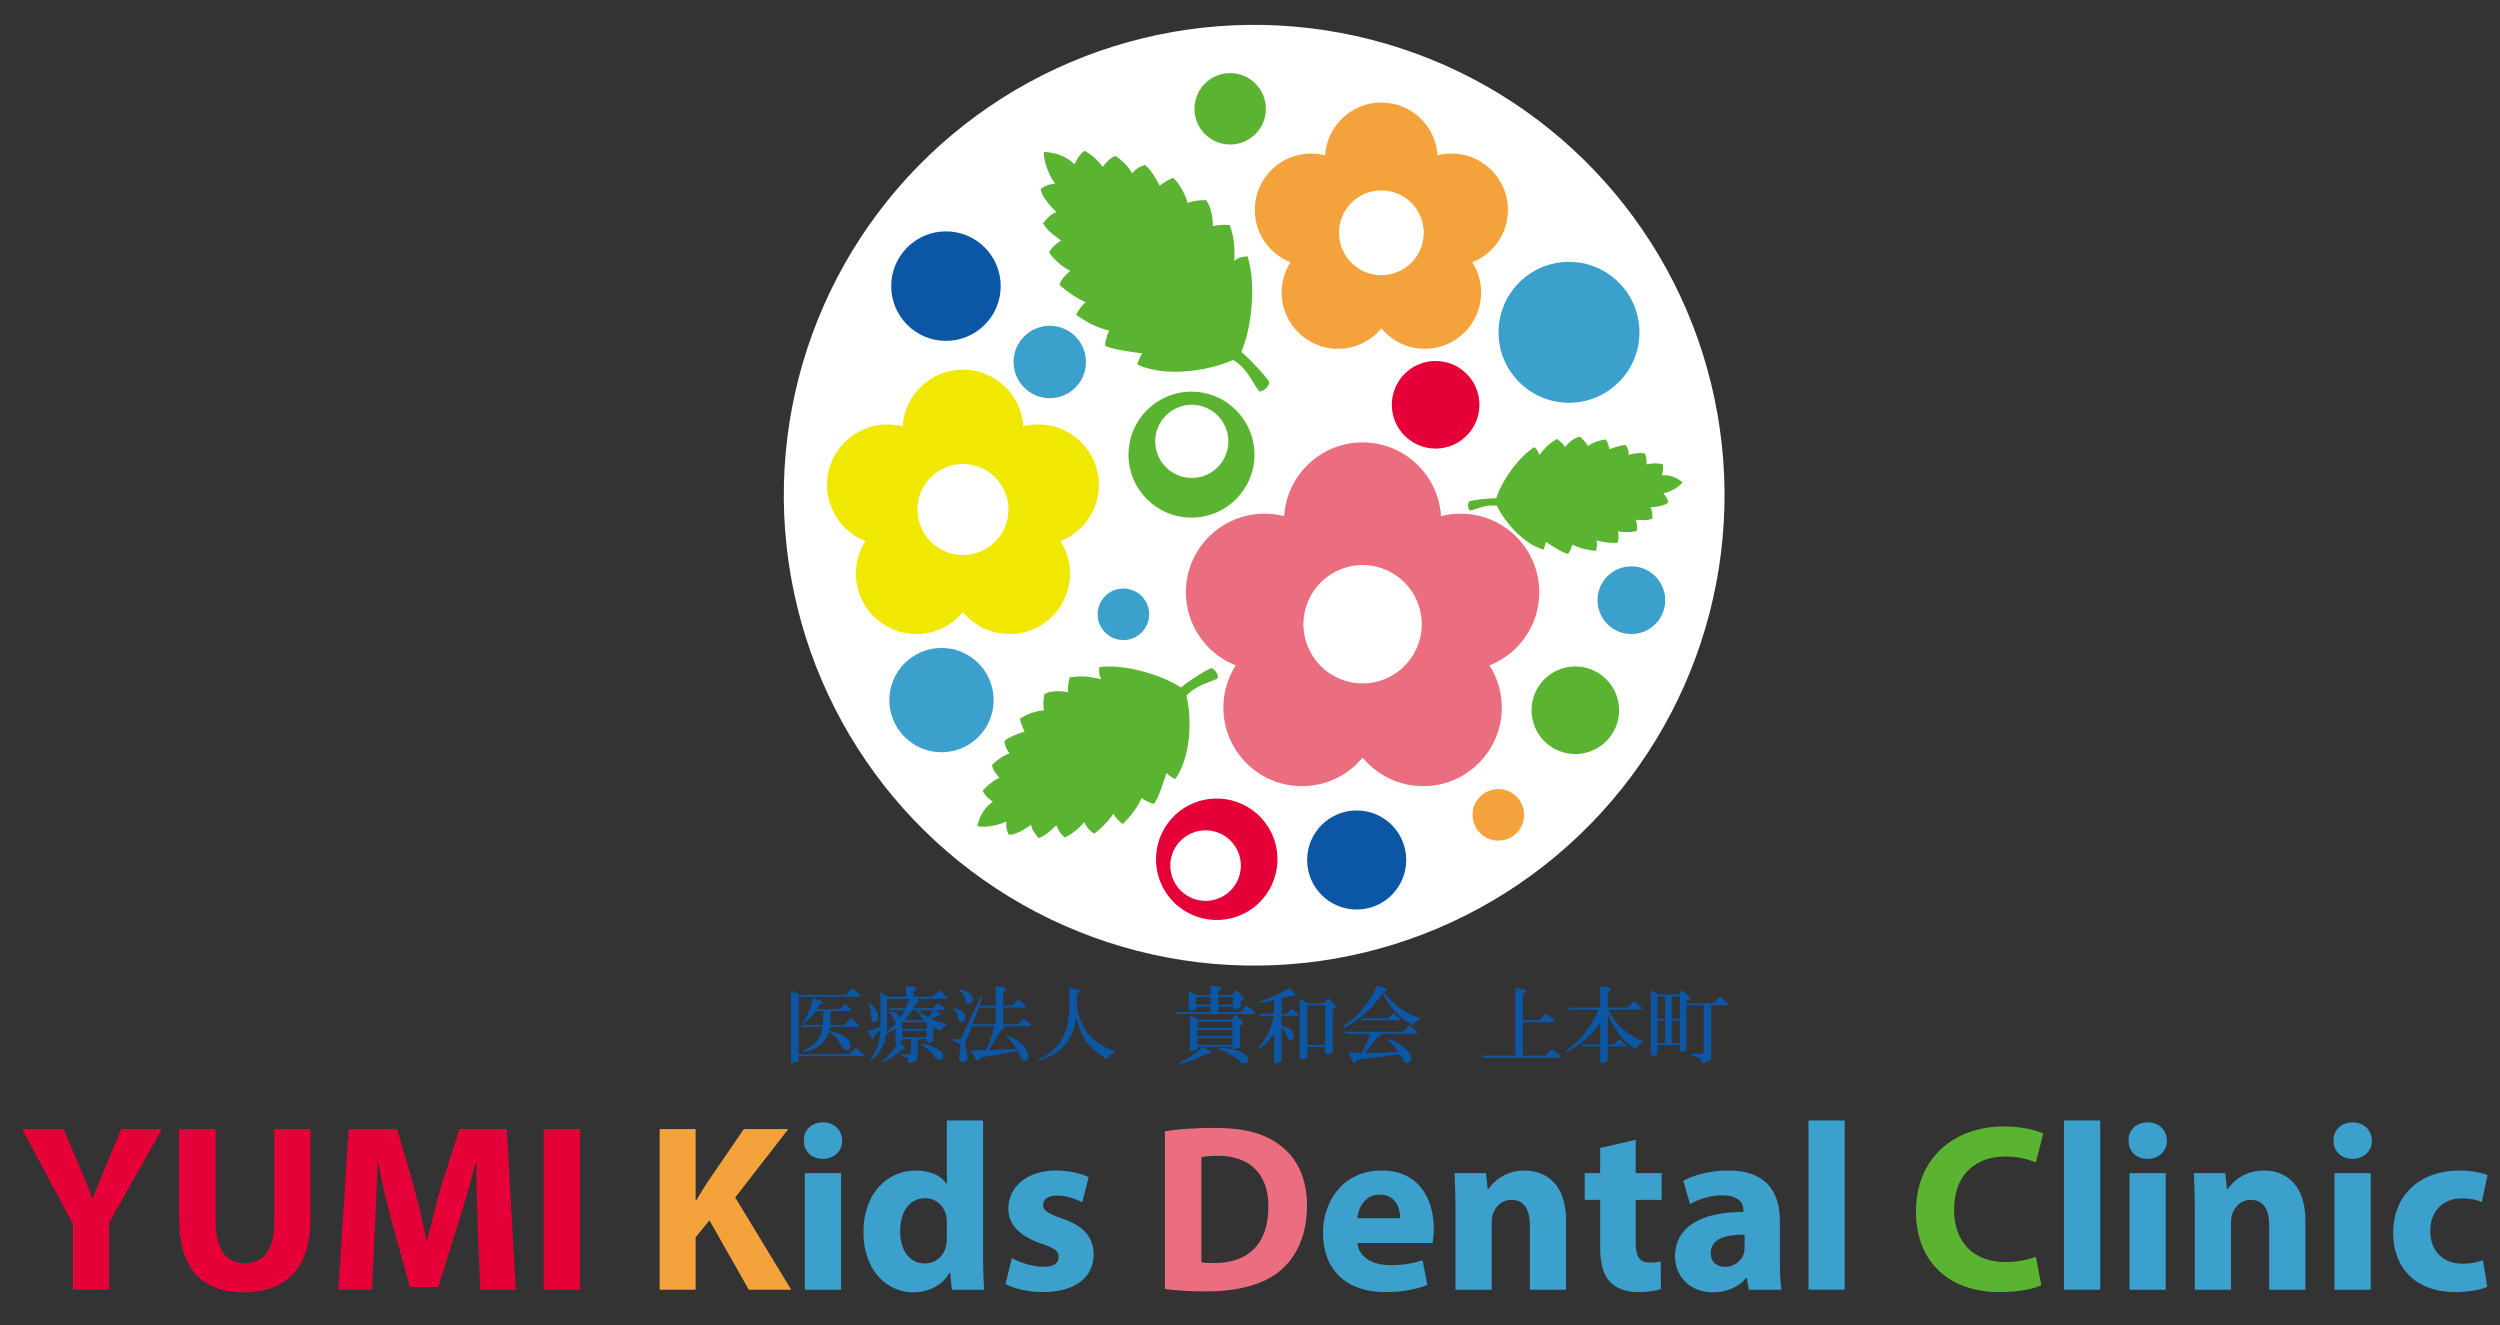 <?xml version="1.0" encoding="utf-8"?>
<!-- Generator: Adobe Illustrator 23.0.1, SVG Export Plug-In . SVG Version: 6.00 Build 0)  -->
<svg version="1.1" id="レイヤー_1" xmlns="http://www.w3.org/2000/svg" xmlns:xlink="http://www.w3.org/1999/xlink" x="0px"
	 y="0px" viewBox="0 0 200 106" style="enable-background:new 0 0 200 106;" xml:space="preserve">
<rect x="0" y="0" width="200" height="106" fill="#333333" stroke="none"/>
<style type="text/css">
	.st0{fill:#0B57A6;}
	.st1{fill:#E50038;}
	.st2{fill:#F4A23B;}
	.st3{fill:#3CA0CD;}
	.st4{fill:#EB6D80;}
	.st5{fill:#5BB431;}
	.st6{fill:#FFFFFF;}
	.st7{fill:#F0E800;}
</style>
<g>
	<g>
		<g>
			<path class="st0" d="M68.791,79.562c0.069,0.07,0.061,0.131-0.026,0.183h-4.881v4.595h4.046l0.522-0.522l0.6,0.496
				c0.069,0.069,0.061,0.131-0.026,0.183h-5.143v0.392l-0.13,0.078c-0.261,0.104-0.418,0.104-0.47,0v-5.769l0.679,0.392h3.707
				l0.522-0.522L68.791,79.562z M65.658,80.058c0.244,0.14,0.218,0.235-0.078,0.287c-0.052,0.122-0.131,0.252-0.235,0.392h1.827
				l0.418-0.418l0.496,0.391c0.069,0.07,0.052,0.131-0.052,0.183h-1.566c0,0.365-0.017,0.731-0.052,1.097h1.148l0.522-0.522
				l0.6,0.496c0.069,0.07,0.061,0.131-0.026,0.183h-2.271l-0.052,0.339c0.435,0.07,0.766,0.174,0.992,0.314
				c0.47,0.244,0.705,0.513,0.705,0.809c0,0.261-0.113,0.392-0.339,0.392c-0.192,0-0.357-0.174-0.496-0.522
				c-0.209-0.435-0.505-0.731-0.888-0.888c-0.278,0.818-0.905,1.331-1.879,1.54c-0.226,0.035-0.261,0-0.105-0.105
				c0.905-0.4,1.392-1.027,1.462-1.88h-1.644V81.99h1.67c0.035-0.366,0.052-0.731,0.052-1.097h-0.6
				c-0.331,0.47-0.644,0.775-0.94,0.914c-0.122,0.07-0.139,0.035-0.052-0.104c0.382-0.54,0.626-1.157,0.731-1.854L65.658,80.058z"/>
			<path class="st0" d="M73.046,78.936c0.33,0.036,0.339,0.166,0.026,0.392v0.417h1.54l0.522-0.522l0.6,0.496
				c0.069,0.069,0.061,0.131-0.026,0.183h-2.454l0.235,0.156c0,0.122-0.061,0.183-0.183,0.183l-0.261,0.417h1.592l0.418-0.417
				l0.496,0.391c0.069,0.07,0.052,0.131-0.052,0.183h-0.653l0.365,0.287c0.104,0.069,0.043,0.121-0.183,0.156l-0.574,0.235
				c0.4,0.192,0.844,0.331,1.332,0.418c-0.244,0.157-0.41,0.339-0.496,0.548c-0.174-0.052-0.383-0.165-0.627-0.339v1.149
				l-0.131,0.078c-0.209,0.105-0.339,0.096-0.391-0.026v-0.183h-0.731v1.488c0,0.139-0.104,0.252-0.313,0.34
				c-0.296,0.104-0.444,0.087-0.444-0.052c0-0.105,0-0.183,0-0.235c-0.157-0.07-0.339-0.157-0.548-0.261
				c-0.087-0.052-0.078-0.078,0.026-0.078h0.653c0.069,0,0.104-0.035,0.104-0.105v-1.096h-0.731v0.235l-0.209,0.079l0.339,0.235
				c0.209,0.157,0.165,0.244-0.13,0.261c-0.488,0.47-0.992,0.801-1.514,0.993c-0.157,0.052-0.174,0.026-0.052-0.079
				c0.47-0.331,0.862-0.792,1.175-1.383c-0.07,0-0.113-0.017-0.131-0.052v-1.149c-0.244,0.174-0.496,0.331-0.757,0.47
				c-0.122,0.835-0.487,1.506-1.096,2.01c-0.191,0.105-0.226,0.069-0.104-0.104c0.452-0.54,0.705-1.306,0.757-2.297l-0.47,0.47
				c0,0.244-0.061,0.313-0.183,0.209l-0.365-0.496l1.018-0.418V79.38l0.574,0.365h1.462v-0.862L73.046,78.936z M70.253,81.285
				c0,0.297-0.122,0.453-0.366,0.47c-0.104,0-0.166-0.078-0.183-0.235c-0.018-0.539-0.087-0.922-0.209-1.149
				c-0.105-0.104-0.079-0.13,0.078-0.078C69.992,80.554,70.218,80.885,70.253,81.285z M70.957,81.938
				c0,0.209-0.018,0.418-0.052,0.627c0.296-0.209,0.557-0.453,0.783-0.731c-0.087-0.017-0.148-0.104-0.183-0.261
				c-0.052-0.191-0.157-0.365-0.313-0.522c-0.122-0.087-0.096-0.121,0.079-0.105c0.435,0.052,0.669,0.226,0.705,0.522
				c0.121-0.157,0.252-0.374,0.391-0.652h-1.201v-0.157h1.279c0.139-0.296,0.244-0.548,0.313-0.756h-1.801V81.938z M72.158,82.304
				h1.984v-0.522h-1.984V82.304z M72.158,82.982h1.984V82.46h-1.984V82.982z M72.341,81.625h1.644
				c-0.209-0.174-0.427-0.444-0.653-0.809h-0.366C72.828,81.042,72.619,81.311,72.341,81.625z M74.273,81.389
				c0.157-0.191,0.278-0.382,0.366-0.574H73.49C73.733,81.059,73.994,81.25,74.273,81.389z M75.265,84.105
				c0.226,0.243,0.261,0.444,0.104,0.6c-0.192,0.157-0.383,0.113-0.574-0.131c-0.313-0.4-0.652-0.722-1.018-0.966
				c-0.104-0.087-0.104-0.13,0-0.13C74.456,83.617,74.951,83.826,75.265,84.105z"/>
			<path class="st0" d="M80.225,78.962c0.33,0.105,0.339,0.235,0.026,0.392v1.096h0.757l0.47-0.47l0.548,0.444
				c0.069,0.07,0.052,0.131-0.052,0.183h-1.723v1.331h1.175l0.47-0.47l0.548,0.444c0.069,0.07,0.052,0.131-0.052,0.183h-2.14
				c0.156,0.105,0.113,0.2-0.131,0.287L79.128,84l2.219-0.079c-0.278-0.417-0.548-0.748-0.809-0.992
				c-0.122-0.121-0.079-0.139,0.13-0.052c0.748,0.313,1.235,0.696,1.462,1.148c0.174,0.383,0.174,0.653,0,0.809
				c-0.174,0.105-0.313,0.053-0.417-0.156c-0.105-0.209-0.2-0.409-0.287-0.6l-2.95,0.522c-0.192,0.313-0.358,0.313-0.496,0
				l-0.287-0.574c0.244,0,0.652-0.008,1.227-0.026c0.261-0.679,0.479-1.314,0.653-1.906h-1.828
				c-0.156,0.418-0.313,0.809-0.469,1.175c-0.052,0.104-0.07,0.218-0.052,0.339c0.035,0.209,0.095,0.522,0.183,0.94
				c0.017,0.261-0.104,0.4-0.365,0.418c-0.244-0.018-0.348-0.166-0.313-0.444c0.035-0.243,0.069-0.461,0.104-0.652
				c0.017-0.157-0.017-0.287-0.104-0.391c-0.105-0.087-0.261-0.157-0.47-0.209c-0.104-0.052-0.095-0.095,0.026-0.131h0.548
				l1.619-3.368c0.069-0.052,0.104-0.035,0.104,0.052l-0.209,0.627h1.306v-1.54L80.225,78.962z M77.223,81.494
				c-0.035,0.174-0.139,0.27-0.313,0.287c-0.157-0.017-0.244-0.131-0.261-0.339c-0.07-0.331-0.2-0.566-0.392-0.705
				c-0.069-0.052-0.061-0.078,0.026-0.078C76.944,80.746,77.257,81.024,77.223,81.494z M77.823,79.902
				c0,0.244-0.105,0.383-0.313,0.417c-0.174,0-0.27-0.121-0.287-0.365c-0.053-0.278-0.218-0.514-0.496-0.705
				c-0.105-0.052-0.079-0.079,0.078-0.079C77.448,79.275,77.788,79.519,77.823,79.902z M77.797,81.938h1.854v-1.331h-1.358
				L77.797,81.938z"/>
			<path class="st0" d="M86.124,79.119c0.33,0.104,0.339,0.235,0.026,0.391v0.679c0,0.783,0.252,1.558,0.756,2.323
				c0.505,0.714,1.288,1.253,2.349,1.618c-0.313,0.157-0.548,0.357-0.704,0.6c-0.662-0.383-1.175-0.8-1.54-1.253
				c-0.436-0.592-0.74-1.314-0.914-2.167c-0.192,1.845-1.166,3.011-2.924,3.498c-0.174,0.017-0.174-0.026,0-0.13
				c1.583-0.661,2.375-2.071,2.375-4.229v-1.383L86.124,79.119z"/>
			<path class="st0" d="M97.427,78.909c0.331,0.105,0.339,0.235,0.026,0.392v0.313h1.097l0.339-0.418l0.522,0.522
				c0.156,0.209,0.104,0.322-0.157,0.339v0.522l-0.13,0.078c-0.261,0.105-0.418,0.105-0.47,0v-0.13h-1.201v0.443h1.775l0.522-0.522
				l0.6,0.496c0.069,0.07,0.061,0.131-0.026,0.183h-6.213v-0.157h2.741v-0.443h-1.149v0.156l-0.13,0.079
				c-0.261,0.105-0.418,0.105-0.47,0v-1.462l0.652,0.313h1.097v-0.757L97.427,78.909z M99.358,81.677
				c0.157,0.209,0.105,0.322-0.156,0.339v1.749l-0.131,0.078c-0.26,0.104-0.417,0.104-0.469,0v-0.105h-2.375l0.6,0.366
				c0.191,0.121,0.069,0.2-0.365,0.235c-0.627,0.365-1.34,0.617-2.141,0.756c-0.07,0-0.07-0.026,0-0.078
				c0.922-0.435,1.54-0.862,1.854-1.279h-0.392v0.183L95.652,84c-0.261,0.105-0.418,0.105-0.47,0v-2.767l0.705,0.339h2.61
				l0.339-0.417L99.358,81.677z M95.704,80.371h1.149v-0.6h-1.149V80.371z M95.782,82.225h2.819v-0.496h-2.819V82.225z
				 M95.782,82.904h2.819v-0.522h-2.819V82.904z M95.782,83.582h2.819V83.06h-2.819V83.582z M99.698,84.418
				c0.104,0.104,0.156,0.226,0.156,0.365c0,0.191-0.104,0.287-0.313,0.287c-0.069,0-0.14-0.017-0.209-0.052
				c-0.557-0.488-1.166-0.853-1.827-1.097c-0.087-0.052-0.087-0.087,0-0.104C98.636,83.887,99.367,84.087,99.698,84.418z
				 M97.453,80.371h1.201v-0.6h-1.201V80.371z"/>
			<path class="st0" d="M103.562,79.458c0.191,0.157,0.095,0.226-0.287,0.209l-0.757,0.183v1.253h0.418l0.417-0.418l0.496,0.392
				c0.069,0.07,0.052,0.131-0.052,0.183h-1.28v0.809c0.574,0.104,0.896,0.331,0.967,0.678c0.052,0.296-0.044,0.444-0.287,0.444
				c-0.105,0-0.183-0.087-0.235-0.261c-0.088-0.313-0.235-0.557-0.444-0.731v2.715l-0.182,0.079c-0.245,0.087-0.384,0.087-0.418,0
				v-2.297c-0.313,0.47-0.696,0.87-1.149,1.201c-0.104,0.052-0.121,0.026-0.052-0.078c0.661-0.853,1.052-1.706,1.175-2.559h-1.123
				v-0.156h1.149v-1.097c-0.365,0.087-0.749,0.157-1.149,0.209c-0.121-0.017-0.114-0.052,0.026-0.105
				c0.94-0.313,1.723-0.67,2.35-1.07L103.562,79.458z M106.773,80.371c0.156,0.209,0.104,0.323-0.157,0.339v3.498l-0.182,0.079
				c-0.209,0.069-0.349,0.069-0.418,0v-0.522h-1.436v0.861l-0.182,0.078c-0.209,0.069-0.349,0.069-0.418,0v-4.803l0.652,0.365h1.28
				l0.339-0.418L106.773,80.371z M104.579,83.608h1.436v-3.184h-1.436V83.608z"/>
			<path class="st0" d="M110.793,79.041c0.139,0.069,0.147,0.148,0.026,0.235c-0.036,0.018-0.079,0.035-0.131,0.052
				c0.801,1.079,1.801,1.801,3.003,2.166c-0.28,0.122-0.496,0.296-0.653,0.522c-1.183-0.661-1.993-1.531-2.427-2.611
				c-0.766,1.235-1.792,2.176-3.081,2.819c-0.104,0-0.121-0.043-0.052-0.131c1.183-0.8,2.08-1.888,2.69-3.263L110.793,79.041z
				 M113.35,82.512c0.069,0.07,0.061,0.131-0.026,0.183h-2.924c0.174,0.14,0.105,0.235-0.208,0.287l-0.993,1.253
				c0.748,0,1.635-0.026,2.663-0.078c-0.192-0.348-0.469-0.652-0.835-0.914c-0.088-0.087-0.07-0.121,0.052-0.105
				c0.487,0.105,0.931,0.348,1.331,0.731c0.313,0.296,0.47,0.566,0.47,0.809c0,0.243-0.114,0.365-0.339,0.365
				c-0.122,0-0.226-0.087-0.314-0.261c-0.069-0.139-0.156-0.287-0.26-0.443c-1.132,0.156-2.263,0.304-3.394,0.443
				c-0.087,0.313-0.2,0.365-0.339,0.157l-0.391-0.731c0.365,0.017,0.73,0.026,1.096,0.026c0.244-0.469,0.47-0.983,0.679-1.54h-1.984
				v-0.157h4.594l0.522-0.522L113.35,82.512z M108.913,81.625v-0.157h2.141l0.417-0.418l0.496,0.392
				c0.069,0.069,0.052,0.13-0.052,0.183H108.913z"/>
			<path class="st0" d="M121.809,79.119c0.331,0.104,0.339,0.235,0.026,0.391v2.088h1.332l0.521-0.522l0.6,0.496
				c0.069,0.07,0.061,0.14-0.026,0.209h-2.427v2.663h1.801l0.522-0.522l0.6,0.496c0.069,0.069,0.061,0.139-0.026,0.209h-6.109
				v-0.183h2.611v-5.377L121.809,79.119z"/>
			<path class="st0" d="M128.596,78.962c0.331,0.105,0.339,0.235,0.026,0.392v1.253h1.566l0.522-0.522l0.6,0.496
				c0.069,0.069,0.061,0.13-0.026,0.183h-2.611c0.54,1.166,1.479,2.028,2.82,2.584c-0.226,0.052-0.418,0.252-0.574,0.6
				c-0.94-0.469-1.706-1.418-2.297-2.845v2.453h0.496l0.417-0.418l0.496,0.392c0.069,0.069,0.052,0.131-0.052,0.183h-1.358v1.175
				l-0.13,0.078c-0.261,0.104-0.418,0.104-0.47,0v-1.253h-1.462v-0.157h1.462v-1.697c-0.731,0.992-1.619,1.758-2.663,2.297
				c-0.174,0.052-0.192,0.017-0.052-0.104c1.183-0.87,2.044-1.967,2.585-3.289h-2.376v-0.157h2.507v-1.697L128.596,78.962z"/>
			<path class="st0" d="M135.096,79.693c0.139,0.174,0.078,0.287-0.183,0.339v0.235h2.167l0.522-0.522l0.599,0.496
				c0.069,0.069,0.062,0.13-0.026,0.183h-1.279v4.15c0,0.157-0.147,0.304-0.443,0.444c-0.209,0.069-0.323,0.052-0.34-0.052
				l-0.026-0.209c-0.017-0.035-0.035-0.061-0.052-0.078c-0.244-0.105-0.496-0.2-0.757-0.287c-0.104-0.052-0.095-0.079,0.027-0.079
				h0.835c0.105,0,0.157-0.069,0.157-0.209v-3.681h-1.384V84l-0.13,0.079c-0.209,0.104-0.339,0.095-0.392-0.026v-0.444h-1.801v0.705
				l-0.13,0.079c-0.209,0.104-0.339,0.095-0.391-0.026v-5.143l0.574,0.34h1.644l0.313-0.366L135.096,79.693z M132.589,81.494h0.627
				v-1.775h-0.627V81.494z M132.589,83.452h0.627v-1.802h-0.627V83.452z M133.738,81.494h0.652v-1.775h-0.652V81.494z
				 M133.738,83.452h0.652v-1.802h-0.652V83.452z"/>
		</g>
		<g>
			<path class="st1" d="M5.828,103.177v-5.263l-4.061-7.588h3.318L6.4,93.415c0.4,0.934,0.668,1.621,0.992,2.46H7.43
				c0.286-0.801,0.591-1.544,0.973-2.46l1.296-3.089h3.261l-4.233,7.493v5.358H5.828z"/>
			<path class="st1" d="M17.25,90.326v7.398c0,2.212,0.839,3.336,2.326,3.336c1.525,0,2.364-1.068,2.364-3.336v-7.398h2.898v7.207
				c0,3.965-2.002,5.853-5.358,5.853c-3.241,0-5.148-1.792-5.148-5.892v-7.169H17.25z"/>
			<path class="st1" d="M38.224,98.258c-0.057-1.545-0.114-3.413-0.114-5.282h-0.057c-0.4,1.64-0.934,3.47-1.43,4.976l-1.564,5.015
				H32.79l-1.373-4.976c-0.419-1.506-0.858-3.337-1.163-5.015h-0.038c-0.076,1.735-0.133,3.718-0.229,5.319l-0.229,4.881H27.07
				l0.82-12.851h3.871l1.259,4.29c0.4,1.487,0.801,3.089,1.087,4.595h0.057c0.363-1.487,0.801-3.184,1.22-4.614l1.373-4.271h3.794
				l0.705,12.851h-2.841L38.224,98.258z"/>
			<path class="st1" d="M46.404,90.326v12.851h-2.917V90.326H46.404z"/>
			<path class="st2" d="M52.772,90.326h2.879v5.682h0.057c0.286-0.496,0.591-0.953,0.877-1.411l2.917-4.271h3.566l-4.252,5.472
				l4.481,7.379h-3.394l-3.146-5.548l-1.106,1.354v4.194h-2.879V90.326z"/>
			<path class="st3" d="M67.378,91.26c0,0.801-0.61,1.449-1.564,1.449c-0.915,0-1.525-0.649-1.506-1.449
				c-0.019-0.838,0.591-1.468,1.525-1.468C66.768,89.792,67.359,90.421,67.378,91.26z M64.384,103.177v-9.324h2.898v9.324H64.384z"
				/>
			<path class="st3" d="M78.646,89.639v10.754c0,1.048,0.039,2.154,0.076,2.784h-2.574l-0.133-1.373h-0.039
				c-0.591,1.048-1.716,1.582-2.917,1.582c-2.212,0-3.985-1.888-3.985-4.786c-0.019-3.146,1.945-4.958,4.176-4.958
				c1.144,0,2.04,0.4,2.459,1.049h0.039v-5.053H78.646z M75.749,97.8c0-0.153-0.019-0.362-0.039-0.515
				c-0.172-0.782-0.801-1.43-1.697-1.43c-1.316,0-2.002,1.182-2.002,2.65c0,1.582,0.782,2.574,1.983,2.574
				c0.839,0,1.506-0.572,1.678-1.392c0.057-0.21,0.077-0.42,0.077-0.668V97.8z"/>
			<path class="st3" d="M80.954,100.641c0.534,0.324,1.64,0.705,2.498,0.705c0.877,0,1.239-0.305,1.239-0.782
				c0-0.477-0.286-0.705-1.373-1.068c-1.926-0.649-2.669-1.697-2.65-2.803c0-1.735,1.487-3.051,3.794-3.051
				c1.087,0,2.059,0.248,2.631,0.534l-0.515,2.002c-0.42-0.228-1.22-0.534-2.021-0.534c-0.705,0-1.106,0.286-1.106,0.763
				c0,0.438,0.362,0.667,1.506,1.068c1.774,0.61,2.517,1.507,2.536,2.879c0,1.736-1.373,3.012-4.042,3.012
				c-1.221,0-2.308-0.267-3.013-0.648L80.954,100.641z"/>
			<path class="st4" d="M93.195,90.498c1.068-0.172,2.46-0.267,3.928-0.267c2.441,0,4.023,0.438,5.262,1.373
				c1.335,0.991,2.174,2.574,2.174,4.843c0,2.46-0.896,4.157-2.135,5.205c-1.354,1.125-3.413,1.659-5.93,1.659
				c-1.506,0-2.574-0.095-3.299-0.191V90.498z M96.112,100.984c0.248,0.057,0.649,0.057,1.011,0.057
				c2.631,0.019,4.347-1.43,4.347-4.5c0.019-2.669-1.544-4.08-4.042-4.08c-0.648,0-1.068,0.057-1.316,0.114V100.984z"/>
			<path class="st3" d="M108.602,99.44c0.095,1.201,1.278,1.773,2.632,1.773c0.991,0,1.792-0.133,2.574-0.381l0.381,1.964
				c-0.953,0.381-2.116,0.571-3.375,0.571c-3.165,0-4.976-1.83-4.976-4.748c0-2.364,1.469-4.976,4.709-4.976
				c3.012,0,4.156,2.345,4.156,4.652c0,0.496-0.057,0.935-0.094,1.144H108.602z M112.015,97.457c0-0.705-0.306-1.888-1.64-1.888
				c-1.22,0-1.716,1.106-1.792,1.888H112.015z"/>
			<path class="st3" d="M116.438,96.828c0-1.163-0.038-2.155-0.076-2.975h2.517l0.134,1.278h0.057
				c0.382-0.591,1.335-1.487,2.879-1.487c1.906,0,3.336,1.259,3.336,4.004v5.529h-2.898V98.01c0-1.201-0.42-2.021-1.469-2.021
				c-0.801,0-1.277,0.553-1.468,1.087c-0.077,0.172-0.115,0.458-0.115,0.725v5.377h-2.899V96.828z"/>
			<path class="st3" d="M130.854,91.184v2.669h2.079v2.135h-2.079v3.375c0,1.126,0.267,1.64,1.144,1.64
				c0.362,0,0.649-0.039,0.858-0.076l0.019,2.192c-0.381,0.153-1.068,0.248-1.887,0.248c-0.935,0-1.716-0.324-2.174-0.801
				c-0.534-0.553-0.801-1.449-0.801-2.764v-3.814h-1.239v-2.135h1.239v-2.021L130.854,91.184z"/>
			<path class="st3" d="M139.91,103.177l-0.172-0.934h-0.057c-0.61,0.744-1.564,1.144-2.669,1.144c-1.888,0-3.012-1.373-3.012-2.86
				c0-2.421,2.173-3.584,5.472-3.566v-0.133c0-0.496-0.267-1.202-1.697-1.202c-0.953,0-1.964,0.325-2.574,0.706l-0.534-1.869
				c0.649-0.362,1.926-0.82,3.623-0.82c3.108,0,4.099,1.83,4.099,4.023v3.242c0,0.896,0.038,1.754,0.133,2.269H139.91z
				 M139.567,98.773c-1.525-0.019-2.708,0.343-2.708,1.468c0,0.743,0.496,1.106,1.145,1.106c0.725,0,1.315-0.477,1.506-1.068
				c0.038-0.152,0.057-0.324,0.057-0.495V98.773z"/>
			<path class="st3" d="M144.677,89.639h2.899v13.538h-2.899V89.639z"/>
			<path class="st5" d="M163.306,102.815c-0.534,0.267-1.735,0.553-3.299,0.553c-4.442,0-6.73-2.764-6.73-6.425
				c0-4.385,3.127-6.826,7.016-6.826c1.506,0,2.65,0.306,3.165,0.572l-0.591,2.307c-0.591-0.248-1.411-0.477-2.441-0.477
				c-2.307,0-4.099,1.392-4.099,4.252c0,2.574,1.525,4.195,4.119,4.195c0.877,0,1.849-0.19,2.422-0.419L163.306,102.815z"/>
			<path class="st3" d="M165.118,89.639h2.898v13.538h-2.898V89.639z"/>
			<path class="st3" d="M173.354,91.26c0,0.801-0.61,1.449-1.563,1.449c-0.915,0-1.525-0.649-1.506-1.449
				c-0.019-0.838,0.591-1.468,1.525-1.468C172.744,89.792,173.335,90.421,173.354,91.26z M170.361,103.177v-9.324h2.898v9.324
				H170.361z"/>
			<path class="st3" d="M175.585,96.828c0-1.163-0.039-2.155-0.076-2.975h2.517l0.133,1.278h0.058
				c0.381-0.591,1.334-1.487,2.878-1.487c1.907,0,3.337,1.259,3.337,4.004v5.529h-2.899V98.01c0-1.201-0.419-2.021-1.468-2.021
				c-0.801,0-1.278,0.553-1.469,1.087c-0.076,0.172-0.114,0.458-0.114,0.725v5.377h-2.899V96.828z"/>
			<path class="st3" d="M189.753,91.26c0,0.801-0.611,1.449-1.564,1.449c-0.915,0-1.525-0.649-1.506-1.449
				c-0.019-0.838,0.591-1.468,1.525-1.468C189.142,89.792,189.733,90.421,189.753,91.26z M186.759,103.177v-9.324h2.899v9.324
				H186.759z"/>
			<path class="st3" d="M198.981,102.948c-0.515,0.229-1.487,0.419-2.593,0.419c-3.012,0-4.939-1.83-4.939-4.766
				c0-2.727,1.869-4.958,5.339-4.958c0.763,0,1.602,0.134,2.213,0.362l-0.458,2.154c-0.343-0.152-0.859-0.286-1.621-0.286
				c-1.525,0-2.517,1.087-2.498,2.612c0,1.716,1.144,2.612,2.555,2.612c0.687,0,1.221-0.115,1.659-0.286L198.981,102.948z"/>
		</g>
	</g>
	<g>
		
			<ellipse transform="matrix(0.343 -0.939 0.939 0.343 28.702 120.291)" class="st6" cx="100.384" cy="39.617" rx="37.641" ry="37.641"/>
		<path class="st2" d="M120.636,16.79c0-2.488-2.017-4.504-4.504-4.504c-0.389,0-0.767,0.049-1.127,0.142
			c-0.143-2.359-2.1-4.227-4.495-4.227s-4.352,1.869-4.495,4.227c-0.36-0.093-0.738-0.142-1.127-0.142
			c-2.488,0-4.504,2.016-4.504,4.504c0,1.905,1.182,3.532,2.853,4.191c-0.446,0.699-0.705,1.528-0.705,2.419
			c0,2.488,2.016,4.504,4.503,4.504c1.398,0,2.648-0.637,3.475-1.638c0.826,1.001,2.076,1.638,3.475,1.638
			c2.487,0,4.503-2.016,4.503-4.504c0-0.89-0.259-1.72-0.705-2.419C119.453,20.322,120.636,18.694,120.636,16.79z M110.51,22.013
			c-1.872,0-3.391-1.518-3.391-3.392c0-1.872,1.519-3.391,3.391-3.391c1.873,0,3.391,1.519,3.391,3.391
			C113.901,20.495,112.383,22.013,110.51,22.013z"/>
		<path class="st4" d="M123.142,47.382c0-3.472-2.815-6.287-6.287-6.287c-0.543,0-1.071,0.069-1.574,0.199
			c-0.199-3.292-2.931-5.901-6.273-5.901c-3.342,0-6.074,2.609-6.273,5.901c-0.503-0.13-1.031-0.199-1.575-0.199
			c-3.472,0-6.287,2.815-6.287,6.287c0,2.658,1.651,4.93,3.983,5.849c-0.623,0.976-0.985,2.134-0.985,3.376
			c0,3.473,2.815,6.287,6.287,6.287c1.952,0,3.697-0.89,4.85-2.287c1.153,1.397,2.898,2.287,4.85,2.287
			c3.472,0,6.286-2.814,6.286-6.287c0-1.243-0.362-2.4-0.985-3.376C121.492,52.312,123.142,50.041,123.142,47.382z M109.008,54.672
			c-2.614,0-4.733-2.12-4.733-4.734c0-2.614,2.119-4.733,4.733-4.733c2.613,0,4.734,2.119,4.734,4.733
			C113.742,52.553,111.622,54.672,109.008,54.672z"/>
		<path class="st7" d="M87.91,38.792c0-2.671-2.165-4.836-4.836-4.836c-0.419,0-0.824,0.052-1.211,0.153
			c-0.154-2.532-2.255-4.539-4.826-4.539c-2.571,0-4.673,2.007-4.826,4.539c-0.387-0.1-0.793-0.153-1.211-0.153
			c-2.671,0-4.836,2.165-4.836,4.836c0,2.045,1.27,3.792,3.064,4.499c-0.479,0.751-0.758,1.641-0.758,2.598
			c0,2.671,2.165,4.836,4.835,4.836c1.502,0,2.844-0.685,3.731-1.76c0.887,1.074,2.229,1.76,3.73,1.76
			c2.671,0,4.837-2.165,4.837-4.836c0-0.956-0.279-1.847-0.758-2.598C86.639,42.584,87.91,40.837,87.91,38.792z M77.037,44.4
			c-2.011,0-3.641-1.63-3.641-3.641s1.63-3.641,3.641-3.641c2.011,0,3.641,1.63,3.641,3.641S79.048,44.4,77.037,44.4z"/>
		<path class="st5" d="M83.441,17.858c0.348-0.435,0.734-0.806,1.073-0.885c-0.495-0.495-1.246-1.3-1.246-1.871
			c0.34-0.255,0.697-0.36,1.147-0.421c-0.371-0.415-0.975-1.743-0.897-2.524c1.019,0.038,1.849,0.393,2.447,0.99
			c0.194-0.467,0.431-0.81,0.789-1.087c0.525,0.271,1.149,0.815,1.456,1.284c0.308-0.365,0.548-0.687,1.024-0.876
			c0.544,0.351,1.108,0.939,1.34,1.403c0.231-0.303,0.531-0.526,1.011-0.68c0.408,0.26,0.983,1.223,1.187,1.664
			c0.202-0.143,0.615-0.476,1.091-0.629c0.412,0.413,0.919,1.16,1.143,2.006c0.424-0.152,0.816-0.222,1.487-0.222
			c0.414,0.609,0.533,1.32,0.533,2.086c0.464-0.103,0.827-0.139,1.366-0.089c0.278,0.87,0.419,1.514,0.347,2.856
			c0.342-0.259,0.529-0.302,1.057-0.368c0.678,1.993,0.403,5.582-0.487,7.665c0.831,0.685,2.205,2.21,2.245,2.458
			c-0.133,0.388-0.424,0.652-0.795,0.709c-0.403-0.404-0.914-1.819-2.101-2.533c-1.976,0.88-5.441,1.42-7.675,0.364
			c0,0,0.143-0.51,0.405-0.894c-0.668-0.066-2.586-0.327-2.977-0.62c0-0.31,0.136-0.818,0.325-1.192
			c-0.979-0.226-1.894-0.74-2.644-1.259c0.141-0.323,0.43-0.758,0.773-1.023c-0.403-0.126-1.52-0.805-2.118-1.402
			c0.261-0.557,0.4-0.667,0.869-1.102c-0.305-0.107-1.269-0.809-1.689-1.47c0.222-0.435,0.658-0.787,0.96-0.949
			C84.331,18.807,83.845,18.541,83.441,17.858z"/>
		<path class="st5" d="M83.087,67.048c-0.32-0.369-0.579-0.76-0.594-1.064c-0.505,0.349-1.317,0.869-1.809,0.778
			c-0.166-0.333-0.2-0.657-0.181-1.055c-0.416,0.254-1.657,0.565-2.318,0.374c0.194-0.873,0.631-1.532,1.24-1.952
			c-0.372-0.241-0.631-0.5-0.812-0.852c0.316-0.411,0.884-0.862,1.337-1.052c-0.266-0.323-0.505-0.581-0.593-1.021
			c0.388-0.414,0.984-0.807,1.42-0.934c-0.224-0.247-0.369-0.541-0.427-0.978c0.289-0.311,1.21-0.655,1.623-0.76
			c-0.092-0.198-0.314-0.606-0.37-1.04c0.421-0.29,1.145-0.609,1.91-0.668c-0.065-0.39-0.063-0.739,0.044-1.317
			c0.589-0.261,1.222-0.251,1.882-0.129c-0.015-0.416,0.012-0.734,0.14-1.192c0.793-0.102,1.37-0.122,2.516,0.152
			c-0.17-0.335-0.177-0.504-0.15-0.969c1.825-0.27,4.874,0.535,6.528,1.631c0.722-0.608,2.254-1.551,2.473-1.548
			c0.314,0.177,0.495,0.468,0.486,0.798c-0.412,0.283-1.712,0.499-2.516,1.41c0.447,1.843,0.365,4.914-0.899,6.672
			c0,0-0.417-0.204-0.706-0.49c-0.162,0.565-0.691,2.177-1.004,2.467c-0.267-0.049-0.684-0.247-0.976-0.469
			c-0.349,0.809-0.938,1.515-1.503,2.08c-0.256-0.172-0.586-0.491-0.759-0.828c-0.172,0.328-0.934,1.183-1.543,1.604
			c-0.439-0.313-0.512-0.45-0.813-0.922c-0.14,0.246-0.898,0.965-1.533,1.223c-0.341-0.261-0.575-0.692-0.667-0.978
			C84.045,66.431,83.739,66.808,83.087,67.048z"/>
		<path class="st5" d="M132.189,41.502c0.011-0.37-0.024-0.726-0.162-0.912c0.465-0.038,1.193-0.12,1.441-0.409
			c-0.063-0.277-0.198-0.484-0.4-0.71c0.367-0.05,1.248-0.462,1.546-0.891c-0.533-0.421-1.107-0.601-1.668-0.557
			c0.104-0.32,0.132-0.597,0.069-0.892c-0.383-0.09-0.933-0.083-1.292,0.022c0.002-0.318,0.019-0.586-0.14-0.887
			c-0.428-0.057-0.967-0.003-1.285,0.132c0.013-0.253-0.041-0.496-0.218-0.782c-0.32-0.044-1.028,0.195-1.321,0.331
			c-0.041-0.16-0.106-0.507-0.28-0.791c-0.387,0.031-0.968,0.19-1.446,0.523c-0.148-0.26-0.318-0.465-0.657-0.755
			c-0.473,0.13-0.841,0.438-1.172,0.827c-0.191-0.253-0.359-0.427-0.654-0.636c-0.517,0.321-0.866,0.585-1.411,1.297
			c-0.061-0.279-0.138-0.382-0.377-0.643c-1.205,0.717-2.615,2.653-3.065,4.093c-0.718-0.012-2.073,0.167-2.2,0.275
			c-0.1,0.253-0.067,0.513,0.096,0.703c0.379-0.03,1.249-0.527,2.159-0.375c0.622,1.3,2.143,3.072,3.731,3.502
			c0,0,0.149-0.32,0.182-0.628c0.366,0.256,1.451,0.953,1.776,0.973c0.133-0.157,0.284-0.473,0.35-0.744
			c0.594,0.309,1.28,0.444,1.885,0.505c0.067-0.224,0.109-0.57,0.049-0.852c0.259,0.11,1.119,0.25,1.68,0.205
			c0.109-0.395,0.086-0.51,0.036-0.933c0.201,0.077,0.993,0.138,1.492-0.014c0.076-0.317,0.007-0.683-0.076-0.896
			C131.327,41.598,131.688,41.673,132.189,41.502z"/>
		<path class="st3" d="M86.879,28.959c0,1.6-1.297,2.897-2.897,2.897c-1.6,0-2.897-1.297-2.897-2.897c0-1.6,1.298-2.897,2.897-2.897
			C85.582,26.062,86.879,27.359,86.879,28.959z"/>
		<path class="st3" d="M131.156,26.585c0,3.113-2.524,5.636-5.636,5.636c-3.114,0-5.637-2.523-5.637-5.636
			c0-3.113,2.523-5.636,5.637-5.636C128.632,20.949,131.156,23.473,131.156,26.585z"/>
		<path class="st5" d="M129.529,56.82c0,1.935-1.569,3.504-3.504,3.504c-1.935,0-3.503-1.569-3.503-3.504
			c0-1.935,1.568-3.504,3.503-3.504C127.961,53.317,129.529,54.885,129.529,56.82z"/>
		<path class="st5" d="M95.319,31.333c-2.783,0-5.039,2.256-5.039,5.039c0,2.782,2.255,5.038,5.039,5.038
			c2.782,0,5.038-2.256,5.038-5.038C100.357,33.589,98.101,31.333,95.319,31.333z M95.342,38.234c-1.616,0-2.926-1.31-2.926-2.926
			s1.31-2.926,2.926-2.926s2.926,1.31,2.926,2.926S96.958,38.234,95.342,38.234z"/>
		<path class="st0" d="M112.498,68.798c0,2.189-1.774,3.964-3.964,3.964c-2.189,0-3.963-1.775-3.963-3.964
			c0-2.188,1.774-3.963,3.963-3.963C110.724,64.835,112.498,66.609,112.498,68.798z"/>
		<path class="st0" d="M80.057,22.889c0,2.419-1.961,4.381-4.38,4.381c-2.419,0-4.381-1.962-4.381-4.381
			c0-2.419,1.962-4.38,4.381-4.38C78.096,18.509,80.057,20.471,80.057,22.889z"/>
		<path class="st3" d="M79.492,56.008c0,2.304-1.868,4.172-4.172,4.172c-2.304,0-4.172-1.868-4.172-4.172s1.868-4.172,4.172-4.172
			C77.624,51.836,79.492,53.704,79.492,56.008z"/>
		<path class="st5" d="M101.27,8.706c0,1.578-1.279,2.856-2.856,2.856c-1.578,0-2.857-1.279-2.857-2.856
			c0-1.578,1.279-2.858,2.857-2.858C99.991,5.848,101.27,7.128,101.27,8.706z"/>
		<path class="st1" d="M118.354,32.382c0,1.935-1.569,3.504-3.505,3.504c-1.934,0-3.503-1.569-3.503-3.504
			c0-1.935,1.569-3.504,3.503-3.504C116.785,28.878,118.354,30.447,118.354,32.382z"/>
		<path class="st1" d="M101.511,66.25c-1.376-2.305-4.359-3.056-6.664-1.681c-2.304,1.376-3.056,4.36-1.68,6.664
			c1.377,2.304,4.36,3.056,6.663,1.681C102.134,71.537,102.887,68.554,101.511,66.25z M97.894,71.671
			c-1.338,0.799-3.07,0.362-3.87-0.976c-0.799-1.338-0.362-3.07,0.976-3.869c1.338-0.799,3.07-0.363,3.869,0.975
			C99.669,69.139,99.232,70.872,97.894,71.671z"/>
		<path class="st2" d="M121.93,65.188c0,1.139-0.923,2.062-2.062,2.062s-2.062-0.923-2.062-2.062c0-1.139,0.923-2.062,2.062-2.062
			S121.93,64.049,121.93,65.188z"/>
		<path class="st3" d="M133.218,48.016c0,1.496-1.214,2.709-2.71,2.709c-1.497,0-2.709-1.213-2.709-2.709
			c0-1.497,1.212-2.71,2.709-2.71C132.004,45.306,133.218,46.519,133.218,48.016z"/>
		<path class="st3" d="M91.933,49.144c0,1.139-0.923,2.062-2.062,2.062c-1.139,0-2.062-0.923-2.062-2.062
			c0-1.139,0.923-2.062,2.062-2.062C91.01,47.082,91.933,48.005,91.933,49.144z"/>
	</g>
</g>
</svg>
